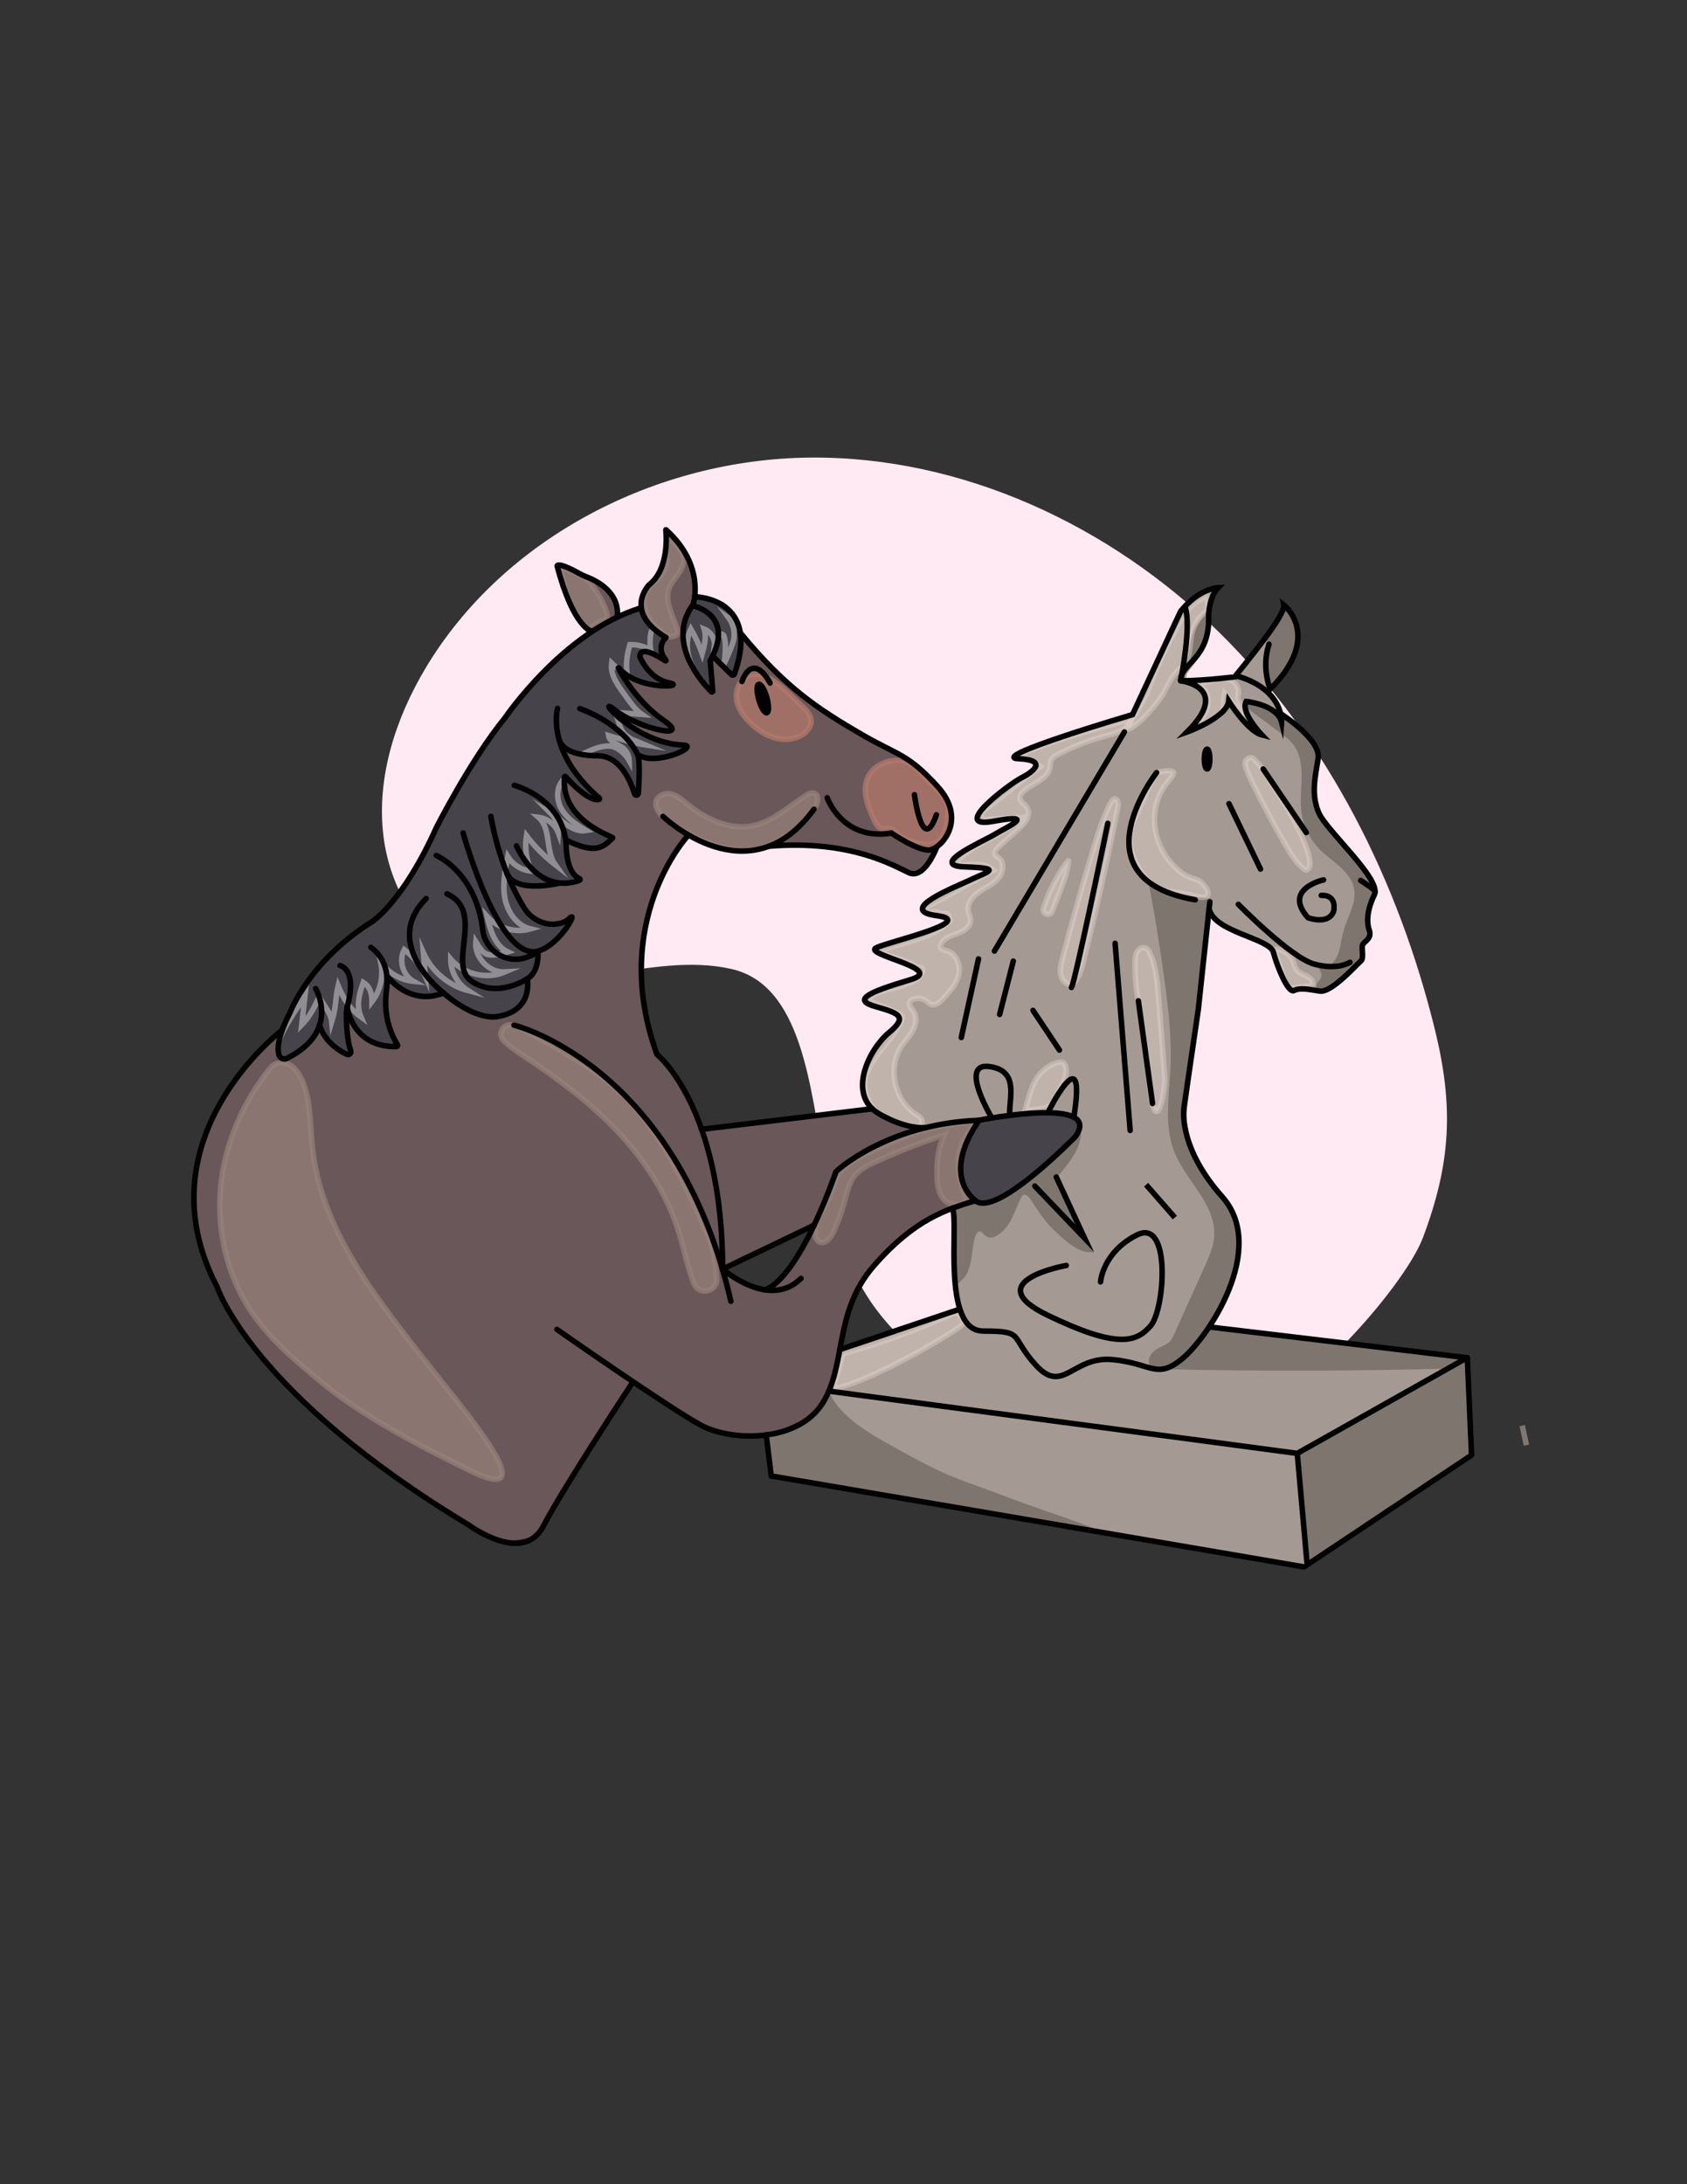 <?xml version="1.0" encoding="UTF-8"?> <svg xmlns="http://www.w3.org/2000/svg" xmlns:xlink="http://www.w3.org/1999/xlink" version="1.1" x="0px" y="0px" width="612px" height="792px" viewBox="0 0 612 792" style="enable-background:new 0 0 612 792;" xml:space="preserve"><rect x="0" y="0" width="612" height="792" fill="#333333" stroke="none"/> <style type="text/css"> .st0{fill:#FFE9F3;stroke:#FFE9F3;stroke-width:2;stroke-miterlimit:10;} .st1{fill:#A59A93;stroke:#A59A93;stroke-width:2;stroke-miterlimit:10;} .st2{fill:#7E756F;stroke:#7E756F;stroke-width:2;stroke-miterlimit:10;} .st3{opacity:0.42;fill:#E5D7CF;stroke:#E5D7CF;stroke-width:2;stroke-miterlimit:10;} .st4{fill:#6A575A;stroke:#6A575A;stroke-width:2;stroke-linecap:round;stroke-miterlimit:10;} .st5{opacity:0.702;fill:#98827B;stroke:#98827B;stroke-width:2;stroke-linecap:round;stroke-miterlimit:10;} .st6{fill:#46434B;stroke:#46434B;stroke-width:2;stroke-linecap:round;stroke-miterlimit:10;} .st7{opacity:0.702;fill:#B67B6B;stroke:#B67B6B;stroke-width:2;stroke-linecap:round;stroke-miterlimit:10;} .st8{display:none;} .st9{opacity:0.4;fill:none;stroke:#FFFFFF;stroke-width:2;stroke-linecap:round;stroke-miterlimit:10;} .st10{fill:none;stroke:#000000;stroke-width:2;stroke-linecap:round;stroke-miterlimit:10;} .st11{stroke:#000000;stroke-width:2;stroke-linecap:round;stroke-miterlimit:10;} .st12{fill:none;stroke:#000000;stroke-width:2;stroke-miterlimit:10;} </style> <g id="Layer_89_copy"> <path class="st0" d="M265.48,350.36c-29.58-6.64-61.64,11.33-90.09,0.86c-19.7-7.25-32.82-27.48-35.31-48.32 c-2.5-20.84,4.33-41.95,15.08-59.98c28.18-47.3,83.53-75.46,138.58-76s108.76,24.6,147.99,63.23s64.66,89.86,77.82,143.32 c6.85,27.83,5.83,48.1-4.27,74.92c-6.04,16.03-39.37,55.15-64.17,65.46c-14.55,6.05-30.64,8.53-46.36,7.35 c-12.44-0.94-24.49-4.63-36.32-8.62c-12.27-4.14-32.39-19.92-40.1-27.46c-19.86-19.41-22.92-36.42-28.29-63.67 C294.83,395,292.27,356.37,265.48,350.36z"></path> </g> <g id="Layer_74"> <path class="st1" d="M411.3,259.06l7.06-14.79l5.58-13.18l4.64-9.88l5.31-4.1l4.91-2.55l1.95-0.67l-2.49,3.83l-0.47,6.52 l-0.27,6.72l-4.03,7.8l-3.83,5.04l-0.71,3.77l4.21-0.2l6.52-0.13l6.05-1.21l2.96-0.74l3.7-4.37l5.18-6.99l3.63-5.45l3.63-5.18 l1.01-2.69l2.89,4.03l1.28,7.46l-1.01,4.84l-3.09,6.52l-4.3,4.71l-2.49,2.08l3.43,4.44l1.28,3.97l3.56,2.82l4.03,3.03l2.89,2.96 l2.15,2.62l0.27,3.7l-0.27,4.91l-0.13,9.68l0.2,4.1l2.11,4.97l5.75,6.85l4.94,4.86l3.83,5.23l3.76,4.72l1.69,3.1l-1.62,3.1 l-1.03,5.23l-0.66,4.72l1.25,3.61l-2.51,2.51l-1.04,5.99l-2.48,3.34l-6.39,5.11l-3.83,2.55l-4.26-0.43l-4.4-0.71l-2.84,1.35 l-5.32-10.64l-0.85-4.47l-3.83-1.85l-7.52-3.97l-6.03-2.34l-4.4-3.69l-1.77-2.2l-1.35,3.48l-1.14,8.94l-1.14,7.52l-0.35,4.33 l-0.57,6.95l-1.14,7.95l-1.42,8.87l-2.06,11.21l-1.54,12.25l-0.07,7.97l2.87,7.54l4.24,7.9l3.66,5.53l5.17,5.6l2.15,4.52 l2.65,11.86l-2.32,9.96l-2.57,6.14l-2.9,7.55l-3.51,6.84l15.78,1.82l17.69,2.1l59.57,6.69l1.53,33.95l-58.25,39.94l-193.79-33.18 l-2.1-12.35l11.73-3.09l7.53-6.54l4.07-6.3l2.22-14.69l10.62-3.58l14.07-5.06l13.46-4l7.93-2.66l-2.37-11.48l-0.1-14.32l-1.13-9.88 l0.8-32.72l-14.44,0.62l-8.77-2.47l-7.36-3.06l-2.64-5.7l2.59-12.22l5.19-7.41l4.94-5.43l-0.37-3.7l-7.16-2.72l-2.98-0.99 c-0.74-0.25-0.87-1.24-0.22-1.67l4.43-2.89l9.26-3.09l4.44-1.6v-4.07l-8.89-3.21l-5.28-2.4c-0.52-0.24-0.47-1,0.08-1.17l14.71-4.46 l7.78-3.58l2.72-3.09l-5.06-1.11l-2.75-0.74c-0.97-0.26-1.24-1.51-0.47-2.14l3.09-2.55l7.65-3.58l8.64-3.58l2.84-1.6l-0.37-3.7 l-7.04-0.49l-4.26-0.87c-0.2-0.04-0.24-0.3-0.07-0.41l10.01-6.13l9.14-5.19l2.84-2.35l-0.85-2.2l-5.72,0.22l-6.46,0.14 c-0.08,0-0.12-0.1-0.07-0.16l2.61-3.43l9.14-7.16l5.93-4.57l3.63-3.47l-3.03-2.79l-3.33-0.34c-0.23-0.02-0.29-0.34-0.07-0.44 l10.46-4.78l10.48-3.1l10.27-2.89L411.3,259.06z"></path> <g id="Layer_75"> <path class="st2" d="M466.18,221.38c-0.72,1.44-1.44,2.87-2.16,4.31c-1.19,2.37-2.64,4.51-3.44,7.04 c-1.42,4.47-1.31,9.58-0.16,14.12c0.15,0.61,0.43,1.31,1.04,1.45c0.67,0.16,1.26-0.46,1.67-1.01c2.99-4.02,5.88-8.31,6.91-13.21 C471.07,229.17,469.84,223.48,466.18,221.38z"></path> <path class="st2" d="M437.86,223.18c-1.64,2.15-3.31,4.35-4.22,6.91c-0.6,1.69-0.85,3.48-1.44,5.17c-0.57,1.63-1.46,3.13-2.1,4.74 c-0.12,0.31-0.19,0.75,0.1,0.91c0.28,0.15,0.6-0.12,0.8-0.37c2.06-2.49,4.15-5.01,5.51-7.95S438.45,226.21,437.86,223.18z"></path> <path class="st2" d="M453.01,255.98c3.95,2.95,7.91,5.89,11.86,8.84c1.9,1.41,3.83,2.86,5.24,4.76c2.58,3.47,3.14,8.04,3.08,12.36 c-0.06,4.32-0.64,8.68,0.02,12.95c0.68,4.39,2.7,8.56,5.71,11.82c2.34,2.53,5.22,4.48,7.77,6.78c2.56,2.3,4.87,5.13,5.52,8.51 c1.07,5.55-2.51,10.81-3.97,16.28c-0.74,2.77-0.95,5.69-2.03,8.34c-1.08,2.65-3.37,5.11-6.24,5.2c0.85,1.55,0.31,3.6-0.97,4.76 c-0.81,0.73-0.42,2.07,0.67,2.12c0.16,0.01,0.31,0,0.47-0.02c1.05-0.12,1.98-0.68,2.87-1.25c3.03-1.95,4.89-4.91,7.54-7.35 c1.68-1.55,3.6-2.39,3.06-4.62c-0.25-1.05-0.15-2.75,0.53-3.59c0.29-0.36,0.49-1.51,0.87-1.76c1.34-0.89,0.73-1.34,0.33-2.9 c-0.4-1.56-0.21-3.54-0.25-5.16c-0.09-2.98,1.92-5.27,2.5-8.16c0.35-1.74-0.21-3.59-1.54-4.76c-1.95-1.74-2.99-5.09-5.01-7.05 c-4.54-4.39-8.2-8.86-11.82-14.04c-1.68-2.41-2.91-5.66-3.5-8.54c-0.66-3.22,0.17-6.53,0.69-9.78c0.35-2.17,0.57-4.36,0.65-6.56 c0.04-1-0.31-1.96-0.88-2.79c-0.71-1.03-1.29-3.2-2.48-4.01c-4.78-3.27-9.72-6.3-14.81-9.06 C456.79,256.15,452.96,256.39,453.01,255.98z"></path> <path class="st2" d="M418.1,322.16c2.07,10.76,3.92,22.82,5.41,33.67c1.43,10.45,2.6,20.99,2.11,31.52 c-0.47,9.9-2.34,20.18,1.13,29.45c2.05,5.48,5.81,10.11,9.03,14.99c3.22,4.88,6.02,10.42,5.72,16.26 c-0.21,4.11-1.92,7.97-3.62,11.72c-3.66,8.13-7.33,16.25-10.99,24.38c-0.46,1.02-0.94,2.07-1.7,2.89c-1.87,2-5.05,2.26-6.75,4.56 c-0.72,0.98-0.94,2.32-0.33,3.37c1.28,2.21,4.76,1.17,6.91-0.28c7.54-5.08,10.95-11.13,15.56-18.96 c6.53-11.08,6.84-16.6,7.17-19.86c0.88-8.77-0.28-17.09-5.81-22.62c-6.56-6.56-11.64-16.22-12.45-25.82 c-0.23-2.72,0.1-5.44,0.42-8.15l8.99-72.28C439.02,326.01,426.13,327.38,418.1,322.16z"></path> <path class="st2" d="M391.14,411.02c-0.1,7.25-8.9,15-8.64,15.75c2.71,7.96,9.05,18.8,12.79,26.34 c-4.18,0.09-9.98-5.58-12.96-8.51c-2.98-2.93-5.18-6.55-7.51-10.03c-0.92-1.37-2.44-2.9-3.95-2.23c-0.72,0.32-1.14,1.06-1.48,1.76 c-2.36,4.81-3.76,10.79-8.54,13.22c-0.61,0.31-1.31,0.55-1.98,0.38c-1.24-0.32-1.85-1.9-3.1-2.18c-1.47-0.32-2.58,1.32-3.01,2.76 c-1.6,5.34-0.63,12.04-4.92,15.59c-1.88-3.54-1.78-7.76-1.63-11.76c0.12-3.12,0.24-6.23,0.35-9.35c0.03-0.92,0.09-1.89,0.59-2.66 c1.4-2.12,5.33-5.25,7.85-4.95c5.35,0.64,9.38,0.98,13.41-2.59C375.95,425.88,383.48,419.2,391.14,411.02z"></path> <path class="st2" d="M424.1,495.52c34.01,0.73,68.04,0.64,102.04-0.28c1.9-0.05,4.29-0.28,4.69-2.14 c-10.91-2.53-20.32-2.03-31.43-3.42c-12.4-1.56-23.06-2.32-36.52-4.01c-9.29-1.17-14.28-1.96-20.02-2.55 c-2.88-0.3-2.03,0.02-7.28-0.52C430.65,482.08,429.05,490.07,424.1,495.52z"></path> <path class="st2" d="M471.53,530.61c1.32,11.81,2.45,21.34,2.33,33.23c-0.01,1.04,1.26,1.55,1.95,0.78 c2.01-2.23,7.5-4.82,10.01-6.53c15.69-10.66,28.22-18.5,43.91-29.17c0.66-0.45,2.57-1.71,2.57-2.27 c-0.07-9.69-0.6-22.38-0.66-32.06c-0.01-0.92-1.04-1.43-1.79-0.91c-7.48,5.22-15.63,9.44-23.74,13.63 c-11.13,5.76-22.77,13.87-33.07,20.16C471.97,528.13,471.39,529.36,471.53,530.61z"></path> <path class="st2" d="M299.9,505.4c4.45,9.06,13.76,14.5,22.57,19.43c7.99,4.47,16.01,8.95,24.54,12.27 c5.39,2.1,10.87,3.93,16.26,6.03c8.14,3.17,25.86,9.13,30.36,10.84c-7.13,0.17-30.97-5.41-39.3-6.46 c-2.75-0.35-5.3-1.83-8.01-2.39c-8.83-1.82-15.44-3.04-23.65-4.02c-5.11-0.61-30.97-5.33-40.57-7.23 c-0.58-0.12-1.21-0.26-1.58-0.73c-0.3-0.39-0.36-0.91-0.4-1.4c-0.34-4.17-0.69-8.35-1.03-12.52 C288.88,519.92,298.81,514,299.9,505.4z"></path> </g> <g id="Layer_76"> <path class="st3" d="M438.28,221.23c-2.79,1.81-4.87,4.67-5.73,7.88c-1.06,3.98-0.4,8.63-2.99,11.83 c-0.73,0.9-1.66,1.61-2.48,2.44c-2.44,2.46-3.7,5.82-5.47,8.8c-1.77,2.98-9.47,12.15-12.92,12.38c1.4-3.62,6.43-10.07,8-14.7 c2.86-8.4,6.84-15.8,10.76-23.24c0.85-1.61,1.7-3.23,2.82-4.67c1.98-2.56,4.67-4.41,7.49-6.04c0.01-0.01,0.02,0,0.02,0.01 L438.28,221.23z"></path> <path class="st3" d="M433.05,247.35c1.68,0.36,3.45,0.32,5.12-0.12c1.27-0.33,2.48-0.89,3.77-1.16c1.81-0.37,3.8-0.1,5.29,0.98 c1.5,1.08,2.39,3.05,1.96,4.84c-0.08,0.33-0.2,0.65-0.2,0.99c0,0.43,0.2,0.83,0.38,1.22c0.94,1.98,1.64,4.06,2.1,6.2 c-2.42-2.94-4.83-5.88-7.25-8.82c-0.59,2.62,0.16,5.75-1.64,7.74c-0.66,0.73-1.58,1.17-2.46,1.6c-2.61,1.25-5.23,2.5-7.84,3.74 c1.94-1.93,3.92-3.92,5.08-6.4c1.16-2.48,1.35-5.6-0.24-7.83c-0.49-0.69-1.13-1.28-1.87-1.7 C434.72,248.32,434,247.74,433.05,247.35z"></path> <path class="st3" d="M454.57,274.91c-0.01-0.01-0.02-0.01-0.03-0.01c-1.49-0.66-3.15,0.75-2.82,2.35c0.4,1.92,1.26,3.77,2.12,5.56 c3.95,8.18,8.22,16.21,12.8,24.06c1.76,3.02,3.63,6.09,6.39,8.25c0.29,0.23,0.67,0.46,1.02,0.33c3.69-1.34-1.82-14.75-12.25-30.77 C459.24,280.76,459.17,279.51,454.57,274.91z"></path> <path class="st3" d="M419.01,280.9c0.84-1.51,7.23-1.92,6.74-0.57s-1.52,2.43-2.42,3.55c-3.61,4.54-5.11,10.63-4.32,16.37 c0.86,6.27,4.37,12.09,9.33,16.02c1.7,1.34,3.73,2.1,5.81,2.69c2.83,0.8,8.5,8.91-1.82,5.66c-4.05-1.28-8.6-0.8-12.38-2.73 c-1.43-0.73-2.68-1.77-3.77-2.95c-5.18-5.61-8.21-14.66-4.82-21.5C414.94,290.25,415.97,286.34,419.01,280.9z"></path> <path class="st3" d="M410.24,260.81c-1.58,4.9-7.3,5.4-12.22,6.91c-5.02,1.54-9.89,3.57-14.52,6.06 c-0.86,0.46-1.76,0.99-2.18,1.87c-0.38,0.8-0.29,1.72-0.43,2.59c-0.71,4.49-6.97,6.05-10.09,9.16c-1.14,1.13-0.98,3.09,0.38,3.94 c1.27,0.8,2.17,2.51,1.92,4c-0.37,2.25-2.16,3.95-3.86,5.47c-2.33,2.1-4.66,4.2-6.99,6.3c-0.85,0.76-1.77,1.94-1.18,2.91 c0.26,0.43,0.75,0.66,1.15,0.95c2.28,1.66,1.8,5.38-0.04,7.52c-1.84,2.14-4.56,3.26-6.89,4.85c-2.33,1.59-4.46,4.14-4.02,6.93 c0.19,1.17,0.82,2.26,0.81,3.45c-0.01,2.39-2.49,3.96-4.74,4.77c-2.25,0.82-4.85,1.57-5.93,3.71c-0.2,0.39-0.34,0.85-0.21,1.28 c0.27,0.93,1.48,1.09,2.42,1.35c3.46,0.94,5,5.3,4.13,8.78s-3.45,6.23-5.94,8.81c-1.04,1.08-2.4,2.26-3.85,1.87 c-0.84-0.23-1.44-0.94-2.16-1.44c-1.34-0.94-3.18-1.11-4.67-0.44c-0.4,0.18-0.79,0.43-1.01,0.82c-0.7,1.21,0.65,2.52,1.39,3.71 c1.24,1.99,0.77,4.64-0.35,6.69c-1.12,2.06-2.8,3.75-4.1,5.7c-5.16,7.78-2.71,19.58,5.13,24.66c1.13,0.73,2.48,1.53,2.37,3.01 c-0.06,0.79-0.6,1.49-1.3,1.86c-1.47,0.77-3.06,0.35-4.54-0.1c-2.84-0.88-5.67-1.96-8.22-3.47c-4.24-2.51-7.4-8.52-6.68-13.39 c1.28-8.69,9.94-13.87,13.23-21.89c0.17-0.43,0.33-0.89,0.23-1.34c-0.17-0.81-1.03-1.23-1.8-1.55c-3.46-1.41-6.91-2.82-10.37-4.23 c0.98-3.72,9.25-3.99,13.04-5.74c3.49-1.61,4.53-1.09,6.29-4.51c0.18-0.34,0.32-0.73,0.26-1.11c-0.18-1.05-1.77-0.61-2.67-1.19 c-4.82-3.11-8.39-2.85-13.05-5.47c9.13-3.27,20.84-5.05,25.61-11.17c-0.22-1.39-0.48-2.71-1.87-2.48 c-1.83,0.3-2.64-1.16-5.14-0.24c-1.06,0.39-1.84-0.22-1.54-1.3c0.22-0.8,1.02-1.26,1.75-1.64c7.77-4.08,14.87-8.4,22.64-12.48 c-4.12-3.56-8.53-1.39-14.07-2.12c5.77-7.66,17.56-10.19,24.27-17.03c-4.02,0.22-6.99,0.43-11.3,0.67 c-1.33,0.07-2.73,0.44-3.27-0.74c-0.4-0.87-0.02-1.91,0.75-2.47c8.08-5.85,13.02-10.3,20.63-15.94c-1.92-1.43-4.08-2.53-6.37-3.24 c-0.72-0.22-0.79-1.22-0.1-1.51C383.87,267.81,396.94,264.48,410.24,260.81z"></path> <path class="st3" d="M413.34,364.9c-1.17-5.36-1.69-10.86-1.54-16.34c0.03-1.26,0.13-2.58,0.81-3.64 c0.69-1.05,2.18-1.69,3.25-1.03c0.55,0.34,0.88,0.93,1.16,1.51c2.36,4.85,2.81,10.38,3.23,15.76c0.76,9.75,1.51,19.5,2.27,29.25 c0.43,5.48-3.8,25.81-5.85-0.55"></path> <path class="st3" d="M388.85,357.14c-1.95,0.12-3.6-1.66-4.03-3.57c-0.43-1.91,0.06-3.89,0.55-5.78 c3.58-13.77,7.45-27.46,11.61-41.07c1.67-5.47,3.41-10.97,6.19-15.98c0.25-0.45,0.56-0.93,1.05-1.05c1.22-0.29,1.6,1.6,1.36,2.83 c-3.69,18.6-7.82,37.12-12.38,55.53C392.36,351.45,391.38,355.05,388.85,357.14z"></path> <path class="st3" d="M387.66,312.3c-0.33,4.76-3.69,12.15-5.95,18.09c-0.01,0.04-0.03,0.07-0.04,0.11c-0.74,1.95-3.67,1.01-3.14-1 C380.48,322.01,387.78,310.62,387.66,312.3z"></path> <path class="st3" d="M462.12,344.2c2.93-0.17,5.87,1.68,6.99,4.4c0.42,1.03,0.61,2.19,1.3,3.07c1.57,2.02,5.29,2.12,5.83,4.61 c0.06,0.27,0.06,0.58-0.1,0.8c-0.2,0.27-0.57,0.34-0.9,0.38c-1.94,0.26-3.89,0.52-5.83,0.78c-0.47,0.06-0.96,0.13-1.42,0.01 c-0.55-0.14-1.21-0.4-1.39-0.94C464.68,351.56,463.87,348.32,462.12,344.2z"></path> <path class="st3" d="M553.75,524.02c-0.51-2.35-1.02-4.7-1.53-7.06"></path> <path class="st3" d="M371.71,403.49c0.81-3.45,2.35-9.49,4.31-12.44c1.96-2.96,4.97-5.37,8.48-5.9c0.37-0.06,0.76-0.09,1.09,0.08 c0.34,0.17,0.56,0.5,0.71,0.84c0.75,1.61,0.52,3.51-0.08,5.18s-1.54,3.19-2.24,4.82c-0.6,1.41-1.04,2.93-2.06,4.06 C379.24,403.07,370.58,401.9,371.71,403.49z"></path> <path class="st3" d="M302.36,503.68c15.76-3.47,45.49-21.75,46.77-23.35c1.28-1.59-0.69-3.13-2.11-4.6 c-12.76,5.88-25.96,10.78-39.47,14.65c-0.67,0.19-1.38,0.41-1.81,0.96c-0.27,0.34-0.39,0.77-0.5,1.19 c-1.08,3.96-2.15,7.92-3.23,11.88C303.23,504.02,304.43,503.63,302.36,503.68z"></path> </g> <g id="Layer_35"> </g> <g id="Layer_67"> <path class="st4" d="M214.81,228.28l8.52-4.56c0.16-0.08,0.24-0.26,0.22-0.43l-0.66-5.03c-0.01-0.08-0.05-0.16-0.1-0.22l-5.1-5.94 c-0.04-0.05-0.1-0.09-0.16-0.12l-5.26-2.15c-0.03-0.01-0.06-0.03-0.08-0.05l-4.35-3.05c-0.05-0.04-0.11-0.06-0.18-0.07l-2.99-0.48 c-1.09-0.17-1.97,0.88-1.6,1.92l1.6,4.57c0,0.01,0.01,0.02,0.01,0.03l4.04,9.1c0.01,0.03,0.03,0.05,0.04,0.07l4.16,5.82 c0.05,0.07,0.12,0.13,0.21,0.15l1.34,0.46C214.59,228.34,214.71,228.33,214.81,228.28z"></path> <path class="st4" d="M350.54,413.22c0.01-0.02,0.02-0.04,0.03-0.06l3.44-5.38c0.18-0.28-0.01-0.64-0.34-0.65l-2.19-0.07 c-0.02,0-0.04,0-0.06,0l-7.06,0.78c-0.02,0-0.04,0.01-0.06,0.01l-7.51,2.05c-0.05,0.01-0.1,0.02-0.15,0.01l-6.7-0.64 c-0.03,0-0.06-0.01-0.09-0.02l-3.83-1.25c-0.03-0.01-0.06-0.03-0.09-0.04l-3.93-2.45c-0.02-0.01-0.03-0.02-0.05-0.03l-5.23-2.36 c-0.06-0.03-0.14-0.04-0.21-0.04l-1.84,0.14c-0.01,0-0.02,0-0.02,0l-7.9,1.05c-0.01,0-0.02,0-0.02,0l-7.97,0.6 c-0.01,0-0.02,0-0.03,0l-10.25,1.43l-12.15,1.74l-14.24,2.11c-0.01,0-0.03,0-0.04,0l-7.64,0.43c-0.2,0.01-0.37-0.11-0.43-0.3 l-0.8-2.59c-0.01-0.02-0.02-0.05-0.03-0.07l-5.18-9.91c-0.01-0.01-0.01-0.02-0.02-0.03l-7.3-11.29c0-0.01-0.01-0.01-0.01-0.02 l-2.88-3.95c-0.02-0.02-0.03-0.05-0.05-0.08l-2.02-4.59c-0.01-0.02-0.02-0.05-0.02-0.07l-2.52-10.23c0-0.01-0.01-0.03-0.01-0.04 l-1.7-12.27c-0.01-0.04-0.01-0.08,0-0.11l1.7-12.72c0-0.02,0-0.03,0-0.05l0.07-6.34c0-0.03,0-0.07,0.01-0.1l1.69-6.64l1.97-7.06 c0.01-0.03,0.02-0.06,0.04-0.09l3.87-7.13l4.49-8.23c0.01-0.02,0.02-0.04,0.04-0.06l3.34-4.24c0.11-0.14,0.3-0.2,0.47-0.14 l3.35,1.13c0.02,0.01,0.05,0.02,0.07,0.03l5.55,3.1c0.04,0.02,0.08,0.04,0.12,0.05l8.61,1.79c0.04,0.01,0.08,0.01,0.11,0.01 l8.36-0.53c0.03,0,0.06-0.01,0.09-0.02l7.88-2.25c0.04-0.01,0.09-0.02,0.13-0.02l13.2,0.4c0.02,0,0.03,0,0.05,0l9.84,1.47 l2.95,0.54l7.4,1.67c0.03,0.01,0.07,0.02,0.1,0.03l7.32,3.66c0.01,0.01,0.02,0.01,0.03,0.01l6.37,2.56 c0.08,0.03,0.18,0.04,0.26,0.02l3.15-0.8c0.09-0.02,0.17-0.08,0.23-0.15l3.64-4.68c0.02-0.02,0.04-0.05,0.05-0.08l1.71-3.62 c0.01-0.02,0.02-0.04,0.03-0.06l2.83-4.21c0.03-0.04,0.05-0.08,0.06-0.13l1.5-5.61c0.02-0.06,0.02-0.13,0.01-0.2l-1.3-6.25 c-0.01-0.06-0.04-0.12-0.08-0.17l-4.49-6.01c-0.01-0.02-0.03-0.03-0.04-0.05l-5.9-5.77c-0.03-0.03-0.07-0.06-0.1-0.07l-7.19-3.66 l-11.82-6.78l-14.14-8.44c-0.02-0.01-0.04-0.02-0.05-0.04l-8.39-6.97c-0.01-0.01-0.02-0.01-0.03-0.02l-3.52-2.5 c-0.01-0.01-0.02-0.01-0.03-0.02l-3.27-2.76c-0.01-0.01-0.01-0.01-0.02-0.02l-2.86-2.75c-0.01-0.01-0.02-0.02-0.03-0.03 l-2.35-2.71l-2.31-2.42l-5.6-5.83c-0.23-0.24-0.63-0.14-0.71,0.18c-0.74,2.68-3.33,11.96-3.81,12.14 c-0.45,0.17-4.88-3.58-6.61-5.06c-0.27-0.23-0.69-0.04-0.7,0.32l-0.14,11.32l-1.78-1.88c-0.01-0.01-0.03-0.03-0.04-0.05 l-2.29-3.21c0-0.01-0.01-0.01-0.01-0.02l-2.98-4.67l-3.55-5.52c-0.03-0.05-0.06-0.11-0.06-0.17l-0.71-5.29c0-0.01,0-0.02,0-0.02 l-0.25-3.24c0-0.06,0-0.12,0.02-0.17l1.6-4.5c0.01-0.03,0.02-0.06,0.04-0.08l1.94-3.09c0.02-0.04,0.04-0.08,0.05-0.13l0.99-4.17 c0.01-0.06,0.02-0.11,0.01-0.17l-0.7-4.06c0-0.01,0-0.03-0.01-0.04l-0.4-5.99c0-0.07-0.02-0.13-0.06-0.19l-2.55-4.25 c-0.01-0.02-0.02-0.04-0.04-0.05l-3.25-3.91c-0.01-0.01-0.02-0.03-0.03-0.04l-2.18-1.97l-0.27,0.61l-0.56,6.79 c0,0.03-0.01,0.06-0.02,0.1l-1.11,3.42c-0.01,0.02-0.01,0.04-0.02,0.05l-2.16,4.51c-0.03,0.06-0.07,0.11-0.12,0.15l-2.12,1.69 c-0.04,0.03-0.08,0.07-0.1,0.12l-2.26,3.88c-0.04,0.07-0.06,0.16-0.06,0.24l0.29,4.71c0,0.06,0.02,0.12,0.05,0.17l2.94,5.49 c0.03,0.06,0.07,0.11,0.13,0.14l4.6,3.3c0.15,0.11,0.22,0.31,0.15,0.48l-0.85,2.44c0,0.01-0.01,0.02-0.01,0.03l-0.74,2.7 c-0.03,0.1-0.02,0.21,0.03,0.3l1.78,3.62c0.19,0.38-0.23,0.77-0.6,0.55l-3.06-1.81c-0.04-0.02-0.08-0.04-0.13-0.05l-4.28-0.88 c-0.36-0.07-0.64,0.31-0.45,0.63l1,1.73c0.02,0.03,0.03,0.05,0.05,0.07l3.85,4.23c0.04,0.04,0.09,0.08,0.14,0.1l6.94,3.14 l-2.22,0.85c-0.04,0.01-0.08,0.02-0.12,0.03l-4.79,0.4c-0.05,0-0.1,0-0.14-0.01l-9.16-2.42c-0.39-0.1-0.69,0.34-0.45,0.66 l3.55,4.82c0.02,0.02,0.04,0.05,0.06,0.07l6.41,5.73l6.34,5.33c0.18,0.15,0.2,0.43,0.04,0.61l-0.96,1.07 c-0.07,0.08-0.18,0.13-0.29,0.14l-4.82,0.29c-0.05,0-0.1,0-0.14-0.02l-9.07-2.87l7.47,4.39c0.02,0.01,0.04,0.02,0.07,0.03 l5.18,1.7c0.01,0,0.03,0.01,0.04,0.01l5.37,1.23c0.04,0.01,0.07,0.02,0.1,0.04l1.66,0.88c0.24,0.13,0.3,0.44,0.13,0.65l-0.88,1.07 c-0.04,0.05-0.09,0.08-0.14,0.11l-4.61,2.27c-0.03,0.01-0.06,0.02-0.09,0.03l-4.89,1.2c-0.05,0.01-0.1,0.02-0.15,0.01l-6.05-0.75 c-0.25-0.03-0.47,0.16-0.48,0.41l-0.03,2.05c0,0.01,0,0.02,0,0.03l0.31,6.11c0,0.03,0,0.07-0.01,0.1l-0.82,4.46 c-0.04,0.22-0.24,0.37-0.46,0.35l-1.38-0.13c-0.16-0.01-0.3-0.12-0.36-0.27l-1.91-5c-0.01-0.03-0.02-0.05-0.04-0.07l-3.95-6.31 c-0.05-0.09-0.14-0.15-0.24-0.18l-4.09-1.25c-0.03-0.01-0.06-0.01-0.09-0.02l-5.81-0.48c-0.03,0-0.06-0.01-0.08-0.02l-6.51-1.88 c-0.36-0.1-0.67,0.28-0.49,0.61l3.57,6.76c0.02,0.03,0.04,0.06,0.06,0.09l4.96,5.33l3.31,3.69c0.17,0.19,0.14,0.49-0.08,0.64 l-0.96,0.65c-0.11,0.07-0.24,0.09-0.37,0.05l-4.04-1.27c-0.05-0.02-0.1-0.04-0.14-0.08l-6.27-5.07c-0.31-0.25-0.76,0.02-0.69,0.41 l0.86,4.77c0.01,0.07,0.04,0.13,0.08,0.18l4.72,6.17c0.03,0.04,0.06,0.07,0.1,0.1l7.5,5c0.01,0.01,0.02,0.01,0.03,0.02l3.96,2.22 c0.25,0.14,0.29,0.49,0.08,0.69l-1.92,1.74c-0.03,0.02-0.06,0.04-0.09,0.06l-4.26,2.23c-0.06,0.03-0.14,0.05-0.21,0.05l-4.34-0.13 c-0.04,0-0.08-0.01-0.11-0.02l-4.98-1.53c-0.29-0.09-0.58,0.15-0.55,0.45l0.51,4.67c0,0.04,0.01,0.08,0.03,0.11l1.7,4.26 c0.02,0.05,0.05,0.09,0.08,0.13l2.08,2.27c0.2,0.21,0.12,0.56-0.14,0.68l-2.19,0.97c-0.03,0.01-0.07,0.03-0.1,0.03l-4.29,0.7 c-0.01,0-0.02,0-0.04,0l-3.7,0.28l-7,0.8c-0.03,0-0.07,0-0.1,0l-5.76-0.77c-0.35-0.05-0.6,0.33-0.42,0.64l3.77,6.31 c0.02,0.03,0.03,0.05,0.05,0.07l3.83,4.09c0.05,0.05,0.11,0.09,0.17,0.11l5.29,1.84c0.07,0.03,0.15,0.03,0.22,0.02l4.4-0.9 c0.04-0.01,0.08-0.02,0.11-0.04l3.3-1.74l-0.27,1.86c-0.01,0.05-0.02,0.09-0.04,0.13l-2.7,5.35c-0.03,0.06-0.07,0.11-0.13,0.15 l-5.95,4.39l-3.24,2.62c-0.08,0.06-0.13,0.16-0.15,0.26l-0.82,4.68c-0.01,0.06-0.03,0.11-0.06,0.16l-2.75,4.22 c-0.05,0.08-0.07,0.17-0.07,0.26l0.27,4.33c0,0.08-0.01,0.15-0.04,0.22l-1.99,3.97c-0.03,0.06-0.08,0.11-0.13,0.15l-6.09,4.41 c-0.06,0.04-0.12,0.07-0.19,0.08l-5.72,0.83c-0.04,0.01-0.08,0.01-0.12,0l-2.91-0.38c-0.04,0-0.07-0.01-0.11-0.03l-4.37-1.8 c-0.02-0.01-0.03-0.02-0.05-0.02l-4.17-2.39c-0.01,0-0.01-0.01-0.02-0.01l-5.58-3.65c-0.12-0.08-0.27-0.09-0.4-0.04l-2.27,0.94 c-0.06,0.02-0.12,0.04-0.19,0.03l-5.56-0.34c-0.02,0-0.05,0-0.07-0.01l-5.09-1.14c-0.05-0.01-0.09-0.03-0.13-0.06l-5.4-3.42 c-0.27-0.17-0.64,0.01-0.65,0.34l-0.32,6.23c0,0.02,0,0.04,0,0.06l0.49,6.09c0,0.02,0.01,0.05,0.01,0.07l1.61,6.44 c0.01,0.03,0.02,0.06,0.03,0.08l1.3,2.65c0.14,0.28-0.07,0.61-0.38,0.61l-3.05-0.01c-0.02,0-0.05,0-0.07-0.01l-4.88-0.85 c-0.04-0.01-0.08-0.02-0.12-0.04l-4.34-2.17c-0.05-0.03-0.1-0.06-0.14-0.11l-4.11-4.94c-0.25-0.3-0.74-0.13-0.75,0.26l-0.08,2.76 c0,0.03,0,0.06,0.01,0.09l1,5.33c0,0.02,0.01,0.04,0.01,0.06l0.11,2.26c0.01,0.24-0.17,0.44-0.41,0.44l-1.31,0.04 c-0.06,0-0.13-0.01-0.18-0.04l-3.12-1.38c-0.04-0.02-0.09-0.05-0.12-0.08l-4.08-3.89c-0.01-0.01-0.02-0.02-0.03-0.04l-2.13-2.58 c-0.17-0.2-0.48-0.21-0.65-0.01l-5.44,6.36c-0.03,0.03-0.06,0.06-0.1,0.08l-5.81,3.65c-0.09,0.05-0.19,0.08-0.29,0.06l-3.35-0.54 c-0.21-0.03-0.36-0.21-0.36-0.42l0.08-6.7c0-0.38-0.46-0.58-0.73-0.3l-10.57,10.91c-0.02,0.02-0.03,0.04-0.05,0.06L78.26,403.8 c-0.02,0.03-0.04,0.06-0.05,0.1l-5.6,15.7c-0.01,0.03-0.02,0.07-0.02,0.1l-1.56,15.74c0,0.04,0,0.08,0,0.12l3.1,17.43 c0.01,0.03,0.01,0.06,0.03,0.09l5.83,13.86c0.01,0.02,0.02,0.04,0.03,0.05l9.72,16.19c0.01,0.02,0.02,0.03,0.03,0.05l10.28,12.79 c0.01,0.01,0.02,0.02,0.03,0.04l12.61,12.52l17.84,16.55c0.01,0.01,0.03,0.03,0.05,0.04l20.08,13.97l24.75,15.58 c0.02,0.01,0.04,0.03,0.07,0.03l8.22,3.32c0.08,0.03,0.16,0.04,0.24,0.02l8.13-1.57c0.08-0.02,0.16-0.05,0.22-0.11l5.3-5.15 c0.03-0.03,0.06-0.07,0.08-0.11l4.82-9.34l4.56-7.93l5.44-9.11l6.17-10.42c0-0.01,0.01-0.01,0.01-0.02l5.87-8.81l3.89-5.99 c0.11-0.17,0.32-0.24,0.5-0.17l3.75,1.36c0.04,0.01,0.07,0.03,0.1,0.05l6.45,4.59l7.86,5.12c0.01,0,0.01,0.01,0.02,0.01l9.82,5.59 c0.03,0.02,3.1,2.03,3.13,2.04l7.12,0.72c0.03,0.01,0.07,0.01,0.1,0.01l9.76,0.25c0.04,0,0.09,0,0.13-0.02l7.65-2.22 c0.02-0.01,0.05-0.02,0.07-0.03l6.06-2.97c0.02-0.01,0.04-0.02,0.06-0.04l4.16-3.06c0.04-0.03,0.08-0.07,0.1-0.11l4.07-6.16 c0.01-0.02,0.02-0.04,0.03-0.06l3.58-7.78c0.02-0.04,0.03-0.09,0.04-0.14l0.62-7.15c0-0.02,0-0.04,0.01-0.06l2.24-9.95 c0-0.02,0.01-0.03,0.01-0.05l2.74-7.85l2.48-7.05c0.02-0.05,0.04-0.09,0.07-0.13l5.45-6.68c0.01-0.01,0.01-0.01,0.02-0.02 l5.22-5.71c0.02-0.02,0.04-0.04,0.06-0.05l10.08-7.68l4.81-3.43c0.03-0.02,0.05-0.03,0.08-0.05l7.87-3.25l7.39-2.68 c0.26-0.1,0.36-0.41,0.2-0.64l-2.42-3.46c-0.02-0.03-0.03-0.06-0.05-0.09l-1.93-4.83c-0.02-0.05-0.03-0.09-0.03-0.14l-0.19-5.86 c0-0.06,0.01-0.13,0.04-0.19L350.54,413.22z M294.16,448.78c-0.24,0.19-1.93,5.43-3.17,7.53c-0.7,1.19-1.6,2.47-2.32,3.13 c-0.63,1.03-1.81,2.86-2.75,3.6c-1.3,1.02-1.65,2.58-3.04,3.5c-0.77,0.75-2.91,2.28-4.02,2.37c-1.43,0.49-5.27-0.3-6.47-0.99 c-0.27-0.16-2.1-1.28-2.37-1.37c-0.56-0.19-4.66-2.33-4.88-3.3c-1.39-0.33-4.93-3.15-3.39-4.19c0.4-0.27,2.9-1.57,3.39-1.65 c0.08-0.02,1.84-0.33,5.07-2.95c1.17-0.95,4.16-1.18,5.36-1.68c1.18-0.49,2.21-1.12,3.31-1.75c0.56-0.32,1.4-1.07,1.93-1.45 c0.57-0.41,2.07-0.66,2.68-1.03c1.19-0.71,11.35-5.95,11.85-5.13C295.73,444.09,294.83,448.25,294.16,448.78z"></path> <g id="Layer_68"> <g id="Layer_71"> <path class="st5" d="M98.13,387.2c-10.02,12.35-16.64,27.57-18.09,43.41c-1.45,15.84,2.4,32.24,11.37,45.37 c6.81,9.97,16.26,17.8,25.57,25.49c17.22,14.22,42.94,26.44,52.71,31.37c30.32,15.31-2.77-23.13-12.77-35.96 c-19.8-25.38-41.26-51.01-43.83-83.1c-0.58-7.24-0.54-14.72-3.25-21.46c-1.05-2.6-2.62-5.17-5.12-6.43 C102.22,384.62,99.45,385.58,98.13,387.2z"></path> <path class="st5" d="M295.66,445.45c-0.15,1.79-0.08,4,1.51,4.82c2.11,1.08,4.23-1.4,5.22-3.55c1.65-3.6,3-7.34,4.02-11.17 c0.88-3.29,1.58-6.79,3.76-9.4c1.8-2.15,4.4-3.44,6.94-4.62c8.29-3.85,16.82-7.2,25.52-10c-2.28,4.2-2.71,9.14-2.72,13.92 c-0.01,3.35,0.28,6.98,2.5,9.48c2.22,2.51,7.02,2.8,8.49-0.21c-2.06-2.74-2.49-6.72-3.06-10.1c-1.17-6.84,1.85-12.22,6.11-17.69 c-12.63,0.57-21.57,3.07-32.59,8.16c-6.49,3-13.07,5.68-16.67,9.94c-2.05,2.43-2.27,6.34-4.23,10.04 C298.52,438.72,295.93,442.29,295.66,445.45z"></path> <path class="st5" d="M260.03,463.44c0.41,4.95-6.48,6.59-8.3,1.96c-2.31-5.86-3.57-12.44-5.42-18.49 c-4.22-13.84-12.42-26.24-22.38-36.74s-21.66-19.19-33.75-27.14c-2.64-1.74-5.4-3.55-7.56-5.81c-2.25-2.35-0.05-6.23,3.12-5.51 c1.92,0.44,3.88,1.38,5.55,2.34c3.87,2.24,19.79,10.7,28.65,17.69c17.87,14.11,27.78,35.75,37.04,56.55 C258.62,451.97,259.57,457.9,260.03,463.44z"></path> <path class="st5" d="M242.28,194.98c2.77,2.13,5.82,4.8,5.73,8.29c-0.1,3.91-4.06,6.59-5.33,10.28 c-1.69,4.9,1.64,9.94,3.1,14.92c0.1,0.34,0.19,0.71,0.1,1.06c-0.12,0.47-0.54,0.8-0.98,1.01c-2.9,1.44-5.27-1.71-7.61-3.95 c-2.4-2.29-4-5.96-3.69-9.26c0.51-5.41,5.76-6.11,7.61-11.22C242.57,202.31,240.8,197.77,242.28,194.98z"></path> <path class="st5" d="M202.87,205.94c3.41,0.8,6.94,1.67,9.65,3.89c1.68,1.37,2.93,3.19,4.07,5.03c1.38,2.24,2.63,4.57,3.46,7.06 c0.22,0.66,0.4,1.42,0.07,2.03c-0.35,0.64-1.11,0.89-1.79,1.15c-1.9,0.74-3.6,2-4.85,3.61c-3.47-3.59-6.13-7.97-7.71-12.71 C204.65,212.7,204.07,209.24,202.87,205.94z"></path> <path class="st5" d="M240.78,296.29c-1.71-1.31-3.08-3.32-2.79-5.45c0.31-2.25,3.07-3.44,5.3-2.97s4.02,2.05,5.78,3.49 c6.72,5.49,15.33,9.77,23.85,8.1c7.49-1.46,13.3-7.14,19.76-11.21c3.42-2.16,5.47,0.89,2.63,5.17 c-3.24,4.89-6.75,7.86-11.79,10.84c-2.48,1.46-5.08,2.75-7.88,3.43c-4.5,1.09-9.24,0.54-13.73-0.56 C253.23,305.01,245.63,300.02,240.78,296.29z"></path> <g id="Layer_73"> <path class="st6" d="M356.36,406.45c-0.05,0-0.11,0.02-0.14,0.07c-3.32,4.65-6.73,9.64-7.06,15.34 c-0.13,2.33,0.27,4.69,1.18,6.84c0.76,1.81,1.91,3.51,3.5,4.66c1.59,1.16,3.67,1.72,5.58,1.26c0.84-0.2,1.63-0.59,2.39-1.01 c4.98-2.74,9.73-5.86,14.16-9.42c2.43-1.95,5.07-3.69,7.34-5.84c2.8-2.66,4.98-5.9,7.13-9.11c0.59-0.88,1.14-2.19,0.33-2.88 c-0.2-0.17-0.46-0.27-0.72-0.35c-5.44-1.84-11.35-1.63-17.05-0.97C367.32,405.68,361.66,406.76,356.36,406.45z"></path> <path class="st6" d="M251.32,220.13l-2.58,5c-0.01,0.02-0.02,0.04-0.02,0.06l-0.59,6.37c0,0.02,0,0.04,0.01,0.07l1.63,4.92 c0,0,0,0.01,0,0.01l2.07,5.02c0,0.01,0.01,0.02,0.01,0.02l2.7,4.41c0.01,0.01,0.02,0.02,0.02,0.03l2.39,2.34 c0.44,0.43,1.19,0.07,1.12-0.54l-0.87-8.19c-0.01-0.06,0.02-0.12,0.07-0.15l2.13-1.39c0.06-0.04,0.15-0.03,0.2,0.02l4.91,4.85 c0.59,0.58,1.59,0.35,1.86-0.43l1.88-5.44c0.01-0.02,0.01-0.04,0.01-0.06l-0.16-8.46c0-0.02,0-0.04-0.01-0.06l-2.14-5.3 c-0.01-0.02-0.02-0.04-0.04-0.05l-3.79-3.79c-0.02-0.02-0.04-0.03-0.06-0.04l-6.39-2.3c-0.01,0-0.02-0.01-0.02-0.01l-2.97-0.57 c-0.08-0.02-0.16,0.03-0.18,0.11l-1.19,3.53C251.32,220.11,251.32,220.12,251.32,220.13z"></path> <path class="st6" d="M232.18,220.69l2.33,5.15c0.01,0.02,0.02,0.04,0.04,0.05l4.84,4.49c0.01,0.01,0.02,0.01,0.02,0.02 l1.21,0.76c0.08,0.05,0.1,0.15,0.05,0.23l-1.39,2.13c-0.02,0.03-0.03,0.06-0.03,0.09l0.09,3.81c0,0.12-0.12,0.2-0.23,0.15 l-4.82-2.17c-0.04-0.02-0.1-0.02-0.14,0l-2.62,1.31c-0.07,0.04-0.11,0.12-0.08,0.19l1.21,3.97c0,0.02,0.01,0.03,0.02,0.04 l2.73,3.97c0.01,0.02,0.03,0.03,0.04,0.04l3.11,2.04c0.14,0.09,0.06,0.31-0.1,0.3l-5.06-0.44c-0.02,0-0.04-0.01-0.06-0.02 l-8.42-4.3c-0.14-0.07-0.28,0.07-0.22,0.21l2.53,5.85c0.01,0.01,0.01,0.03,0.02,0.04l7.11,8.76c0.01,0.01,0.02,0.02,0.03,0.03 l7.49,5.71c0.14,0.1,0.04,0.32-0.13,0.29l-6.46-1.18c-0.01,0-0.02,0-0.02-0.01l-8.46-2.9c-0.02-0.01-0.03-0.01-0.05-0.02 l-4.18-3.22c-0.14-0.11-0.33,0.05-0.24,0.21l3.17,5.66c0.01,0.02,0.03,0.04,0.05,0.05l6.69,4.59c0.01,0.01,0.02,0.01,0.03,0.01 l7.8,3.4c0.01,0.01,0.03,0.01,0.05,0.01l6.96,0.78c0.17,0.02,0.2,0.24,0.05,0.31l-5.39,2.31c-0.02,0.01-0.03,0.01-0.05,0.01 l-7.97,0.6c-0.03,0-0.06,0-0.09-0.02l-2.12-1.1c-0.11-0.06-0.24,0.03-0.24,0.15l0.33,5.79c0,0.01,0,0.01,0,0.02l-0.25,5.1 c0,0.01,0,0.03-0.01,0.04l-0.72,2.2c-0.05,0.14-0.24,0.15-0.3,0.02l-3.43-7.34c-0.01-0.02-0.02-0.04-0.04-0.05l-5.27-4.87 c-0.02-0.02-0.05-0.03-0.08-0.04l-5.62-1.04c-0.01,0-0.02,0-0.02,0l-4.64-0.15c-0.02,0-0.03,0-0.05-0.01l-5.24-1.9 c-0.01,0-0.02-0.01-0.03-0.02l-2.68-1.7c-0.12-0.08-0.27,0.03-0.24,0.17l1.22,5.77c0,0.02,0.01,0.04,0.02,0.06l4.92,7.33 c0.01,0.01,0.01,0.02,0.02,0.03l3.88,4.55l-4.43-2.51c-0.01,0-0.01-0.01-0.02-0.01l-3.58-2.89c-0.08-0.07-0.2-0.04-0.25,0.06 l-1.54,3.2c-0.02,0.04-0.02,0.09,0,0.13l3.07,7.79c0.01,0.02,0.02,0.04,0.04,0.05l5.63,5.72c0.01,0.01,0.02,0.02,0.03,0.02 l8.48,5.32c0.09,0.06,0.1,0.2,0.01,0.26l-2.92,2.29c-0.03,0.02-0.07,0.04-0.11,0.03l-7.24-0.51c-0.02,0-0.03,0-0.05-0.01 l-4.55-1.75c-0.1-0.04-0.21,0.03-0.22,0.13l-0.61,5.61c0,0.02,0,0.04,0.01,0.06l1.71,5.85c0.01,0.02,0.02,0.05,0.04,0.07 l2.7,2.86c0.09,0.1,0.03,0.26-0.11,0.27l-5.67,0.34l-4.97,0.46l-5.99,0.5c-0.02,0-0.03,0-0.05,0l-5.79-1.36 c-0.01,0-0.02-0.01-0.03-0.01l-2.26-1.01c-0.13-0.06-0.27,0.07-0.22,0.21l2.54,6.37c0,0,0,0.01,0.01,0.01l2.9,5.89 c0.01,0.02,0.02,0.03,0.03,0.04l3.96,3.82c0.02,0.02,0.04,0.03,0.07,0.04l4.57,1.35c0.02,0.01,0.05,0.01,0.07,0l6.68-0.94 c0.14-0.02,0.24,0.14,0.15,0.26l-3.64,4.71c-0.01,0.01-0.01,0.02-0.02,0.02l-3.62,3.07c-0.01,0.01-0.02,0.02-0.04,0.02 l-4.08,1.93c-0.08,0.04-0.11,0.13-0.08,0.21l0.66,1.6c0.01,0.02,0.01,0.05,0.01,0.07l-0.31,3.83c0,0.03-0.01,0.06-0.03,0.09 l-2.94,3.83c-0.02,0.03-0.04,0.07-0.03,0.11l0.22,3.36c0,0.02,0,0.05-0.01,0.07l-2.14,5.3c-0.01,0.02-0.03,0.05-0.05,0.06 l-3.5,2.96c-0.02,0.01-0.04,0.02-0.06,0.03l-4.36,1.35c-0.02,0.01-0.04,0.01-0.06,0.01l-5.82-0.32c-0.02,0-0.04-0.01-0.06-0.01 l-4.11-1.9c0,0-0.01,0-0.01,0l-6.5-3.46c0,0-0.01-0.01-0.01-0.01l-3.5-2.33c-0.03-0.02-0.06-0.03-0.1-0.03l-5.04,0.29 l-6.43,0.1c-0.03,0-0.07-0.01-0.09-0.03l-5.36-3.7l-3.04-2.14c-0.06-0.04-0.14-0.04-0.2,0.01l-1.42,1.2 c-0.03,0.03-0.06,0.07-0.06,0.12l-0.19,5.18l-0.39,6.11c0,0.02,0,0.04,0.01,0.05l2,6.98c0,0.01,0.01,0.02,0.01,0.02l2.13,4.63 c0.05,0.12-0.04,0.24-0.17,0.23l-4.2-0.55c-0.02,0-0.04-0.01-0.05-0.02l-7.25-3.8c-0.02-0.01-0.05-0.03-0.06-0.05l-4.42-6.76 c-0.01-0.02-0.02-0.04-0.02-0.06l-0.58-3.7l-1.56,6.01c-0.01,0.02-0.01,0.04,0,0.06l1.08,7.67l0.72,3.8 c0.03,0.14-0.12,0.25-0.24,0.17c-1.46-0.94-7.59-4.93-7.42-5.62c0.17-0.69-1.49-3.2-1.91-3.83c-0.05-0.08-0.16-0.09-0.23-0.03 l-3.14,2.62c-0.01,0.01-0.02,0.02-0.03,0.03l-3.69,5.15c-0.02,0.02-0.04,0.04-0.06,0.05l-6.39,3.1c-0.08,0.04-0.18,0-0.22-0.08 l-1.63-3.77c-0.02-0.04-0.02-0.08-0.01-0.11l3.02-9.74c0-0.01,0.01-0.03,0.02-0.04l5.68-9.16l4.46-6.67 c0-0.01,0-0.01,0.01-0.01c0.12-0.13,5.02-5.65,5.89-6.53c0.88-0.88,6.82-5.5,6.82-5.5l5.25-4.27l8.92-7.15 c0.01-0.01,0.02-0.02,0.03-0.03l7.35-10.29l4.07-5.49c0.01-0.01,0.01-0.02,0.01-0.02l7.4-14.73l4.7-9.83 c0-0.01,0.01-0.01,0.01-0.02l8.53-13.05c0,0,0-0.01,0.01-0.01l5.37-9.94c0.01-0.01,0.01-0.02,0.02-0.03 c0.34-0.36,11.68-12.44,10.95-12.75c-0.74-0.31,8.05-8.67,8.05-8.67l6.5-6.68c0,0,0.01-0.01,0.01-0.01l8.96-7.61 c0.01,0,0.01-0.01,0.02-0.01l9.47-5.96c0.01,0,0.01-0.01,0.02-0.01l9.06-4.16C232.05,220.58,232.14,220.61,232.18,220.69z"></path> <g id="Layer_72"> <path class="st7" d="M328.43,276.05c-5.25-1.24-11.5,1.02-13.65,5.97c-2.14,4.92,0.12,10.54,2.36,15.41 c0.63,1.37,1.47,2.91,2.96,3.17c1.07,0.18,2.2-0.39,3.23-0.06c0.82,0.26,1.36,1.03,1.96,1.65c1.62,1.68,3.93,2.48,6.16,3.16 c2.78,0.84,5.98,1.52,8.44-0.02c2.5-1.56,3.27-4.79,3.74-7.7c0.3-1.85,0.56-3.76,0.13-5.59c-0.68-2.9-2.98-5.11-5.17-7.13 C335.07,281.64,332.21,276.94,328.43,276.05z"></path> <path class="st7" d="M282.96,248.63c-1.63-1.27-3.29-2.54-5.19-3.34c-1.9-0.8-4.1-1.1-6.03-0.39 c-3.35,1.23-5.05,5.26-4.5,8.79c0.54,3.52,2.85,6.54,5.49,8.94c2.49,2.27,5.4,4.17,8.66,5.01s6.9,0.55,9.74-1.27 c1.81-1.16,3.3-3.15,3.1-5.29c-0.18-1.91-1.61-3.43-2.99-4.76C288.34,253.52,285.52,250.62,282.96,248.63z"></path> </g> </g> </g> </g> </g> <g id="Layer_70" class="st8"> </g> <g id="Layer_77"> <path class="st9" d="M101.35,376.91c2.13-5.33,6.14-10.93,9.28-15.72l-1.18,10.45c2.9-2.93,4.58-6.4,6.34-10.13 c1.55,2.92,4.24,5.69,4.56,8.99c1.75-5.72,1.21-8.53,2.32-13.04c2.01,4.78,4.09,8.26,8.29,11.3c-1.77-4.18-0.66-8.28,0.84-12.56 c2.29,1.45,3.14,3.74,3.14,7.01c3.1-4.02,4.29-9.45,3.15-14.4c2.68,3.92,7.15,6.57,11.88,7.03c-3.83-2.18-5.39-7.59-3.31-11.48 c3.32,2.45,5.98,5.79,7.63,9.57l-0.69-8.43c2.99,6.68,9.12,11.86,16.19,13.7c-3.84-2.41-6.3-6.87-6.28-11.41 c4.66,5.51,13.04,7.49,19.68,4.66c-5.78,0.33-11.16-5.28-10.59-11.05c0.61,0.95,2.19,4.34,4.55,4.76 c2.36,0.42,4.75-0.29,7.04-0.99c-4.64-2.19-6.31-7.83-7.48-12.83c3.86,4.25,10.2,6.06,15.72,4.5c-4.95-1.19-8.31-6.09-9.26-11.09 c-0.95-5,0.05-10.15,1.04-15.14c1.85,2.99,5.16,5.01,8.66,5.29c-1.93-3.96-2.59-8.52-1.88-12.87c2.98,3.94,6.49,7.49,10.4,10.52 c-3.58-5.04-1.37-13.13-6.04-17.2c3.18,0.37,6.08,2.63,7.2,5.63c0.19-2.71-0.75-5.09-2.96-7.3c4.05,2.41,8.05,7.3,13.03,6.49 c-3.38-2.01-6.82-4.27-8.83-7.65s-2.15-8.2,0.72-10.9"></path> <path class="st9" d="M211.78,273.22c2.81-1.32,5.72-2.67,8.84-2.71c1.05-0.01,2.09,0.25,3.01,0.75c1.91,1.03,3.55,2.62,4.61,4.5 c-0.05-1.75-0.91-3.46-2.29-4.54c-0.93-0.73-2.06-1.17-3.06-1.79s-1.94-1.54-2.12-2.71c4.86,1.45,9.37,2.79,13.49,3.42 c-4.68-1.99-5.09-1.65-7.49-3.83c-2.4-2.18-1.98-5.28-4.12-8.57c0.31,0.51,0.99,0.6,1.58,0.65c2.88,0.22,5.76,0.44,8.64,0.66 c-2.25-1.55-3.88-3.82-5.46-6.05c-2.68-3.79-6.18-7.86-5.52-12.54c1.36,1.36,2.04,1.79,2.84,2.26c2.4,1.43,2.9,2.02,2.8,1.48 c-0.62-3.47,0.01-7.15,0.99-10.45c2.62-0.11,5.26,0.6,7.47,2.01c-0.22-1.61-0.36-5.91,0.58-7.43"></path> <path class="st9" d="M251.08,241.52c-2.09-4.59-2.37-9.47-0.45-13.45c1.62,2.85,3,5.84,4.11,8.93c0.81-2.91,1.62-6.02,0.71-8.91 c2.45,0.96,4.07,3.7,3.73,6.31c0.53-1.21,1.07-2.47,1.45-3.75c0.28-0.95,1.59-1.01,1.96-0.09c0.98,2.51,0.52,7.86-0.05,10.43 c0.26-0.64,3.53-7.33,3.74-9.78c0.21-2.44-0.33-5-1.77-6.98c2.73,1.93,4.73,4.17,4.3,7.57"></path> </g> </g> <g id="Layer_38"> <path class="st10" d="M331.74,288.15c0,0,2.8,22.17,7.96,7.29"></path> <g id="Layer_39"> <path class="st10" d="M279.37,247.68c0,0-5.9-11.72-10.23-0.57"></path> <g id="Layer_40"> <path class="st10" d="M252.55,216.43c0,0,23.65,0.62,13.87,27.94c-0.16,0.44-0.73,0.58-1.07,0.24l-6.33-6.22"></path> <g id="Layer_41"> <path class="st10" d="M251.13,219.59c0,0,15.91,3.07,6.52,19.96l0.92,11.07c0.02,0.27-0.3,0.42-0.49,0.23 C255.12,247.93,241.58,233.35,251.13,219.59z"></path> <g id="Layer_42"> <path class="st10" d="M251.43,219.15c0,0,4.76-13.84-9.81-27.04c-0.03-0.03-0.08-0.01-0.07,0.03c0.14,1.31,1.34,14.23-6.15,20 c0,0-9.43,9.79,6.18,19"></path> <g id="Layer_43"> <path class="st10" d="M114.51,358.49c0,0,9.25,15.4-10.41,25.28c-1.14,0.57-2.53-0.01-2.89-1.23c-0.65-2.2-0.51-6.67,4-15.37 c0,0,6.96-18.81,29.82-32.98c0,0,11.14-7.14,23.19-33.92c0,0,12.24-24.33,24.93-39.92c0,0,21.41-31.61,49.44-39.92"></path> <g id="Layer_44"> <path class="st10" d="M123.35,350.13c0,0,6.33,1.17,2.7,14.6c-0.26,0.95-0.37,1.92-0.38,2.9c-0.03,2.88,0.11,8.82,1.56,13.48 c0.26,0.83-0.59,1.56-1.39,1.21c-2.38-1.05-7.94-4.31-9.91-10.59"></path> <g id="Layer_45"> <path class="st10" d="M125.94,365.11c0,0,1.67,14.67,17.9,14.39c0.34-0.01,0.55-0.39,0.36-0.68 c-0.54-0.84-1.49-2.46-2.39-4.79c-1.86-4.82-2.29-10.05-1.58-15.17c0.55-3.92,0.46-10.88-5.68-15.36"></path> <g id="Layer_46"> <path class="st10" d="M140.32,353.75c0,0,7.88,11.28,20.58,6.32c0,0,0,0,0,0c0.02,0.02,9.47,8.68,17.99,8.68 c0,0,13.95-0.18,12.46-13.88c0,0-10.54,7.19-20.04,1.1c-9.5-6.09,5.01-25.34-9.15-31.87"></path> <g id="Layer_47"> <path class="st10" d="M160.9,360.07c0,0-22.92-17.63-6.31-34.24"></path> <g id="Layer_48"> <path class="st10" d="M158.29,310.21c0,0,14.38,6.02,16.84,27c0.87,7.41,8.35,12.34,15.46,10.07 c1.42-0.45,2.94-1.12,4.55-2.04c0,0,0.66,7.47-4.3,9.95"></path> <g id="Layer_49"> <path class="st10" d="M168,302.01c0,0,13.24,48.07,27.74,42.69"></path> <g id="Layer_50"> <path class="st10" d="M178.09,296.01c0,0,2.67,18.16,12.07,33.22c2.71,4.33,7.83,6.75,12.81,5.63 c1.35-0.3,2.6-0.85,3.52-1.77c3.66-3.66-2.94,8.99-10.76,11.61"></path> <g id="Layer_51"> <path class="st10" d="M241.59,231.14c0,0-3.96,3.52-0.02,8.23c0.12,0.14-0.05,0.34-0.2,0.24 c-2.82-1.85-9.39-5.71-9.21-1.41c0,0,3.08,7.88,10.46,9.37c7.13,1.44-11.11,3.08-18.15-5.39 c-0.08-0.09-0.22,0-0.16,0.1c1.71,3.15,7.39,12.69,16.33,18.84c10.92,7.52-9.06,3.09-17.39-3.53 s6.75,11.97,24.58,12.58c6.4,0.22-10.01,7.92-16.51,3.44"></path> <g id="Layer_52"> <path class="st10" d="M210.33,256.94c0,0,15.39,5.09,20.97,16.66c0.87,1.81,0.63,9.23,0.26,14.08 c-0.06,0.76-1.12,0.89-1.35,0.16c-1.62-5.15-5.54-13.88-13.53-13.8c-2.62,0.02-12.16-0.26-13.84-5.88"></path> <g id="Layer_53"> <path class="st10" d="M202.26,256.87c0,0-4.43,15.66,15.11,32.5c0.18,0.16,0.23,0.44,0,0.51 c-1.1,0.34-4.55,0.2-12.22-8.28c-0.18-0.2-0.34-0.02-0.37,0.25c-1.42,15.91,17.93,21.55,17.5,21.98 c-3.54,3.54-6.32,5.94-16.86,0.83"></path> <g id="Layer_54"> <path class="st10" d="M186.59,284.79c0,0,17.14,4.34,18.77,20.89c0,0.02,0,0.03,0,0.04 c-0.01,0.48-0.15,10.83,4.87,12.84c0.29,0.12,0.3,0.52,0.01,0.63c-3.2,1.27-14.75,4.36-22.89-12.47"></path> <g id="Layer_55"> <path class="st10" d="M202.84,320.23c0,0-15.72,3.92-18.88-3.4"></path> <g id="Layer_56"> <g id="Layer_57"> <path class="st10" d="M249.27,303.34c0,0-28.39,31.13-10.95,78.97c0,0,23.84,18.89,23.84,78.27"></path> <g id="Layer_58"> <line class="st10" x1="254.54" y1="409.5" x2="316.42" y2="402.05"></line> <g id="Layer_59"> <line class="st10" x1="262.63" y1="459.95" x2="295.33" y2="444.26"></line> <g id="Layer_60"> <path class="st10" d="M355.2,406.21c0,0,45.26-9.06,34.99,5.86c0,0-27.15,27.94-35.66,23.77 C354.53,435.84,340.54,427.52,355.2,406.21z"></path> <path class="st10" d="M202.03,482.05c0,0,41.21,28.85,52.4,34.82c11.19,5.97,34.92,6.11,43.86-7.87 c8.94-13.97,4-33.16,18.75-50.05c14.75-16.89,26.27-20.37,36.83-23.6"></path> <g id="Layer_61"> <path class="st10" d="M262.29,460.28c0,0,16.84,14.71,28.29,3.26"></path> <g id="Layer_62"> <path class="st10" d="M277.28,467.71c0,0,10.85-0.83,26.03-42.91c0,0,18.28-17.35,51.89-18.58"></path> <g id="Layer_63"> <path class="st10" d="M186.46,371.73c0,0,58.81,14.16,78.68,100.11"></path> <g id="Layer_64"> <path class="st10" d="M102.38,373.49c0,0-51.86,39.32-23.62,93.13c0,0,12.47,38.87,91.54,86.51 c0,0,19.5,14.39,26.84,0.2c7.35-14.19,32.41-52.13,32.41-52.13"></path> <g id="Layer_65"> <path class="st10" d="M214.84,228.95c0,0-6.69-0.85-12.73-23.74c0,0,0.01-1.7,8.01,2.73 c0.86,0.48,1.75,0.89,2.67,1.24c3.32,1.26,12.23,5.51,11.1,14.62"></path> <g id="Layer_66"> <ellipse transform="matrix(0.962 -0.274 0.274 0.962 -58.788 85.46)" class="st11" cx="276.63" cy="253.25" rx="1.5" ry="5.36"></ellipse> </g> </g> </g> </g> </g> </g> </g> </g> </g> </g> </g> </g> </g> </g> </g> </g> </g> </g> </g> </g> </g> </g> </g> </g> </g> </g> </g> </g> <g id="Layer_9"> <path class="st12" d="M428.3,246.86c0,0,18.72,2.19,2.35,18.57c0,0,14.41-5.2,15.09-11.2c0,0,6.87,10.94,12.02,12.26 c0,0-7.9-8.18-5.66-12.14c0,0,11.24,1.13,12.85,7.54c0,0,0.85-11.56-15.67-16.62C449.27,245.28,437.26,246.86,428.3,246.86z"></path> <g id="Layer_15"> <line class="st12" x1="415.78" y1="429.58" x2="426.2" y2="441.49"></line> </g> </g> <g id="Layer_37"> <path class="st10" d="M339.83,307.13c0,0-4.39,11.94-10.11,9.32s-21.16-12-50.6-9.62"></path> <g id="Layer_36"> <path class="st10" d="M300.07,289.27c0,0,5.58,15.77,23.3,12.8c0,0,10.21,7,14.27,6.07c4.07-0.93,13.34-11.02,2.46-22.97 c-10.88-11.94-14.29-11.21-27.2-18.68c-16.66-9.64-28.19-17.37-44.34-37.03"></path> </g> <g id="Layer_69"> <path class="st10" d="M240.51,296.04c0,0,31.07,29.91,54.79-2.6"></path> </g> </g> <g id="Layer_3"> <path class="st10" d="M428.3,246.86c0-6.59,10.77-7.68,10.16-23.8c0,0,0.18-6.7,3.46-9.98c0,0-6.92,0.19-13.65,8.66l-17.42,37.38 c0,0-52.63,15.51-41.46,15.99c11.17,0.48,5.19,4.94,1.11,6.96c-4.07,2.02-26.51,18.76-10.02,15.72s4.48,2.23,0.42,4.73 c-4.07,2.5-24.75,11.37-10.71,11.83c14.04,0.46,8.04,1.74,2.09,4.59c-5.25,2.51-27.55,11.09-12.52,13.08 c15.02,1.99-16.23,9.16-21.71,11.55c-5.8,2.53,25.59,7.71,12.27,11.66c-16.43,4.86-20.88,7.45-12.6,9.8s11.86,3.57,4.73,9.45 s-15.25,22.19-3.89,29.2c0,0,9.07,5.71,17.17,5.22"></path> <g id="Layer_4"> <line class="st10" x1="360.76" y1="344.86" x2="407.9" y2="265.43"></line> <g id="Layer_5"> <line class="st10" x1="354.98" y1="347.69" x2="348.73" y2="376.21"></line> <g id="Layer_6"> <line class="st10" x1="367.59" y1="348.52" x2="362.64" y2="367.85"></line> <g id="Layer_7"> <path class="st10" d="M401.89,298.55c0,0-12.02,58.34-13.2,59.52"></path> <g id="Layer_8"> <path class="st10" d="M419.57,280.16c0,0-30.09,38.47,14.03,46.12"></path> <g id="Layer_10"> <path class="st10" d="M448.04,245.28c0,0,6.26-7.62,11-14.02c3.77-5.08,7.05-10.13,6.72-11.91c0,0,0,0,0,0 s14.27,11.3-4.95,30.52c0,0-3.33-7.76-0.44-16.29"></path> <g id="Layer_11"> <path class="st10" d="M438.64,329.45c1.53,8.54,21.93,10.7,23.3,15.84c1.37,5.14,5.31,14.95,7.48,13.88s5.19-0.47,9.4,0.21 c4.21,0.68,13.58-9.91,14.84-10.89c1.27-0.98,0.15-4.68,0.64-5.87c0.49-1.2,3.5-2.28,2.46-5.23 c-1.04-2.95-0.9-7.28,1.82-12.92s-17.35-23.17-20.18-29.8s-1.31-12.77-0.21-19.65c1.09-6.88-13.6-16.23-13.6-16.23"></path> <g id="Layer_12"> <path class="st10" d="M438.9,327.01l-4.18,38.97l-5.16,35.29c0,0-2.75,14.03,13.85,32.71 c16.6,18.69-5.17,51.06-14.55,58.72s-10.87,1.68-25.27,0.3s-17.9,12.78-27.7,2.13s-3.73-12.48-19.18-12.48 c-15.44,0-8.67-40.16-11.23-44.55"></path> <g id="Layer_13"> <path class="st10" d="M386.82,458.87c0,0-32.36,5.68-6.78,18.04c25.58,12.36,32.27,9.7,37.4,3.81s7.52-39.18-4.96-32.93 c-12.48,6.25-13.24,17.04-13.24,17.04"></path> <g id="Layer_14"> <g id="Layer_16"> <polyline class="st10" points="375.41,430.08 393.44,448.94 383.18,426.77 "></polyline> <g id="Layer_17"> <path class="st10" d="M366.31,404.1c-0.37-5.76,3.65-15.93-7.45-17.37c-11.1-1.45,0.82,18.39,0.82,18.39"></path> <g id="Layer_18"> <path class="st10" d="M380.12,403.49c0,0,14.24-28.68,9.44,1.62"></path> <g id="Layer_19"> <line class="st10" x1="404.53" y1="342.05" x2="409.99" y2="409.89"></line> <g id="Layer_20"> <line class="st10" x1="412.97" y1="362.9" x2="418.1" y2="400.13"></line> <g id="Layer_21"> <line class="st10" x1="374.74" y1="366.37" x2="384.34" y2="380.77"></line> <g id="Layer_22"> <path class="st10" d="M480.15,319.05c0,0-15.01,3.24-5.63,13.73c0,0,7.43,2.75,9.27-2.32 c0,0,1.58-5.99-4.47-5.79"></path> <g id="Layer_23"> <path class="st10" d="M493.61,319.27c0,0,5.83,3.66,5.21,4.16"></path> <g id="Layer_24"> <path class="st10" d="M449.24,327.92c0,0,18.9,19.24,27.42,21.64c8.52,2.4,13.08-0.63,13.08-0.63"></path> <g id="Layer_25"> <line class="st10" x1="445.84" y1="291.42" x2="457.27" y2="315.13"></line> <g id="Layer_26"> <line class="st10" x1="458.25" y1="278.86" x2="473.88" y2="301.88"></line> <g id="Layer_27"> <path class="st10" d="M300.68,504.42l169.93,22.58l61.58-34.66c0.05-0.03,0.11,0.01,0.12,0.07l1.53,35.18 c0,0.03-0.01,0.05-0.03,0.07l-59.6,39.73l-3.59-40.3"></path> <g id="Layer_30"> <line class="st10" x1="277.94" y1="520.32" x2="279.79" y2="535.19"></line> <g id="Layer_31"> <line class="st10" x1="473.04" y1="568.16" x2="279.79" y2="535.19"></line> <g id="Layer_32"> <line class="st10" x1="304.66" y1="489.36" x2="348.21" y2="474.7"></line> <g id="Layer_28"> <line class="st10" x1="439.34" y1="481.24" x2="532.3" y2="492.33"></line> </g> </g> </g> </g> </g> </g> </g> </g> </g> </g> </g> </g> </g> </g> </g> </g> </g> </g> </g> </g> </g> </g> </g> </g> </g> </g> <g id="Layer_33"> <ellipse class="st10" cx="437.9" cy="275.24" rx="1" ry="3.62"></ellipse> <g id="Layer_34"> <path class="st10" d="M428.3,246.86c0,0,4.07-19.93,1.61-26.76"></path> </g> </g> </g> </g> </svg> 